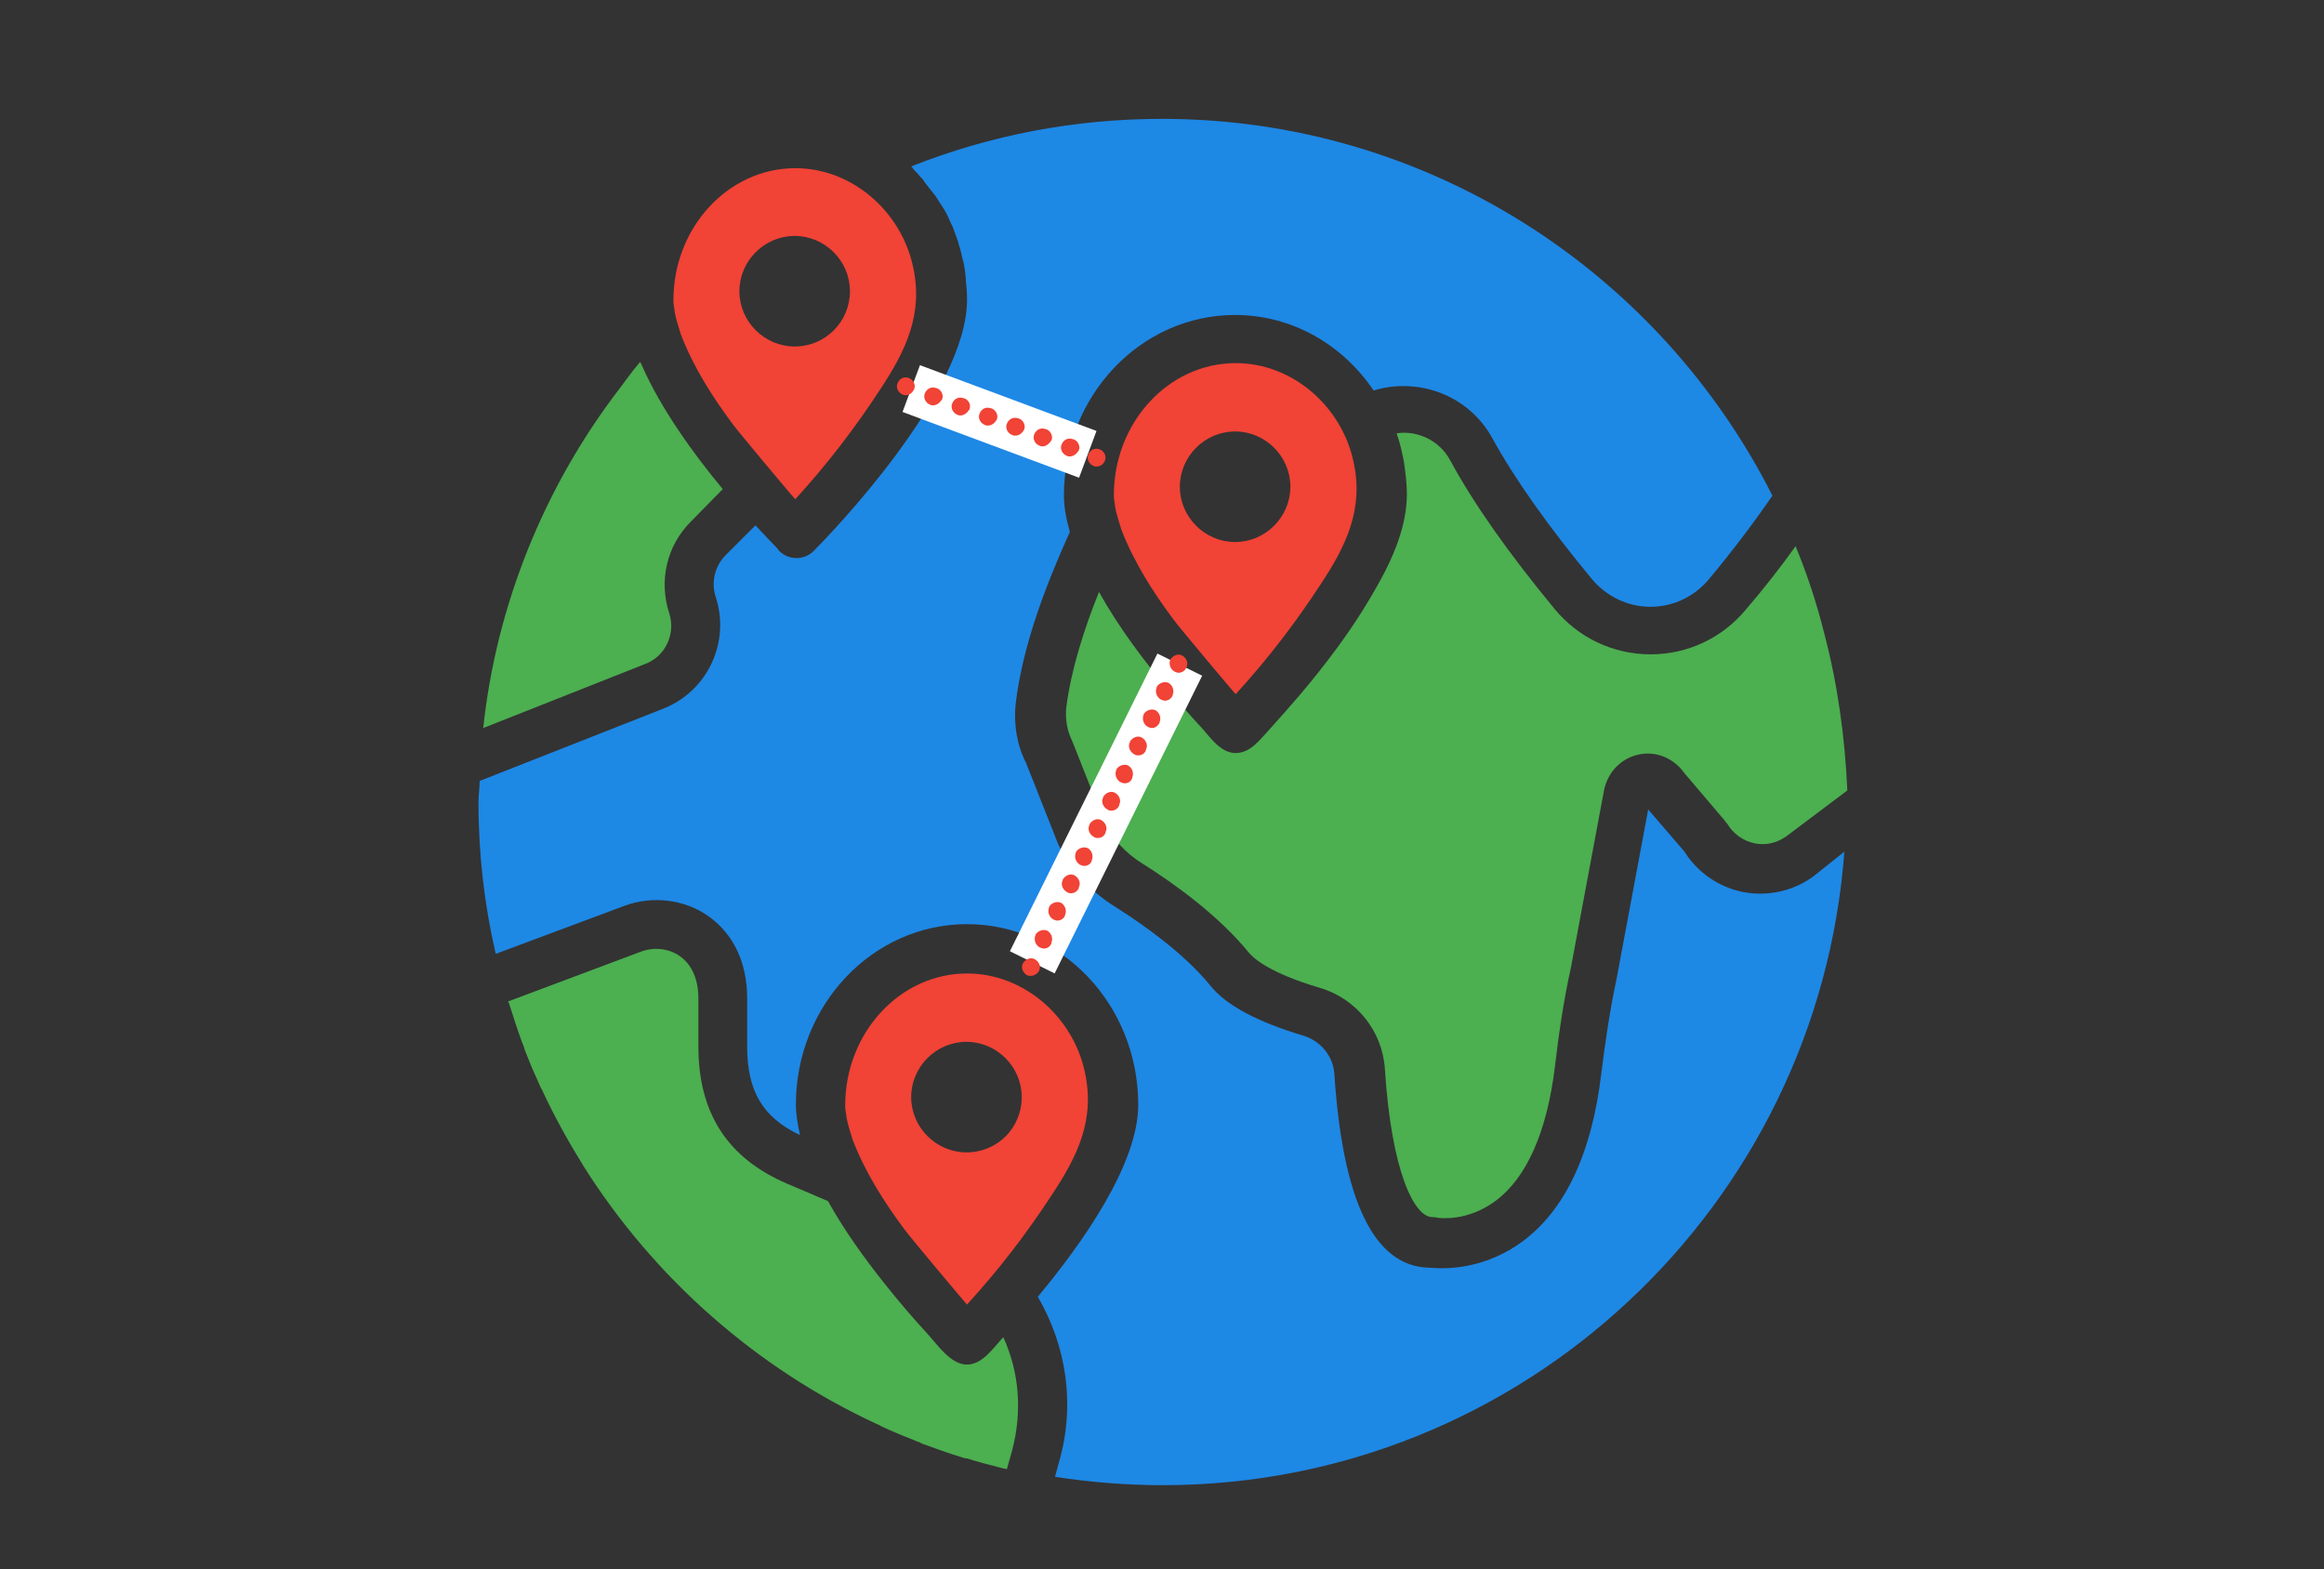 <?xml version="1.0" encoding="utf-8"?>
<!-- Generator: Adobe Illustrator 25.2.1, SVG Export Plug-In . SVG Version: 6.00 Build 0)  -->
<svg version="1.1" id="Layer_1" xmlns="http://www.w3.org/2000/svg" xmlns:xlink="http://www.w3.org/1999/xlink" x="0px" y="0px"
	 viewBox="0 0 391 264" style="enable-background:new 0 0 391 264;" xml:space="preserve">
<rect x="0" y="0" width="391" height="264" fill="#333333" stroke="none"/>
<g>
	<g>
		<path style="fill:#F14336;" d="M182.5,180.3c-2-9.2-10.2-16.5-19.8-16.5c-11.3,0-20.5,10-20.5,22.2c0,0.6,0.1,1.2,0.2,1.8
			c0,0,0,0.1,0,0.1c0.2,1.2,0.6,2.4,1,3.7c0,0.1,0.1,0.2,0.1,0.3c2.1,5.4,5.2,10.3,8.7,15c0.7,1,10.5,12.7,10.5,12.6
			c5.3-5.8,10-11.9,14.3-18.5C181.3,194.5,184.3,188.4,182.5,180.3z M162.6,193.9c-5.1,0-9.3-4.2-9.3-9.3c0-5.1,4.2-9.3,9.3-9.3
			c5.1,0,9.3,4.2,9.3,9.3C171.9,189.8,167.8,193.9,162.6,193.9z"/>
		<g>
			<path style="fill:#F14336;" d="M227.7,77.6c-2-9.2-10.2-16.5-19.8-16.5c-11.3,0-20.5,10-20.5,22.2c0,0.6,0.1,1.2,0.2,1.8
				c0,0,0,0.1,0,0.1c0.2,1.2,0.6,2.4,1,3.7c0,0.1,0.1,0.2,0.1,0.3c2.1,5.4,5.2,10.3,8.7,15c0.7,1,10.5,12.7,10.5,12.6
				c5.3-5.8,10-11.9,14.3-18.5C226.5,91.8,229.5,85.6,227.7,77.6z M207.8,91.2c-5.1,0-9.3-4.2-9.3-9.3c0-5.1,4.2-9.3,9.3-9.3
				s9.3,4.2,9.3,9.3C217.1,87,212.9,91.2,207.8,91.2z"/>
			<path style="fill:#4CAF50;" d="M306.9,106.5c-1.1-4.4-2.5-8.8-4.2-13.1c-0.2-0.5-0.4-1-0.6-1.5c-2.5,3.5-5.3,7.1-8.4,10.7
				c-4,4.8-9.8,7.5-16,7.5c-6.3,0-12.2-2.8-16.2-7.7c-7.5-9.1-13.5-17.5-17.6-25.1c-1.8-3.2-5.4-4.9-8.9-4.4c0,0.1,0,0.2,0.1,0.4
				c0.5,1.4,0.8,2.9,1.1,4.4c0,0.2,0.1,0.5,0.1,0.7c0.2,1.5,0.4,3.1,0.4,4.7c0,6.2-3,12.2-6.1,17.4c-3.4,5.8-7.5,11.2-11.8,16.3
				c-1.7,2-3.4,3.9-5.1,5.8c-1.7,1.8-3.4,4.3-6.1,4.1c-2.3-0.2-3.9-2.5-5.3-4.1c-1.8-1.9-3.5-3.9-5.2-5.9c-4.5-5.3-8.8-11-12.2-17.1
				c-2.5,6.2-4.7,13.1-5.5,19.4c-0.2,1.9,0.1,3.9,1,5.7l5.5,13.9c1.3,2.5,3.5,5,6.3,6.7c5.4,3.4,12.9,8.8,18,15.1
				c0.8,0.9,3.4,3.3,11.8,5.8c6.2,1.8,10.6,7.3,11,13.7c1.1,17.1,4.9,24.9,8,24.9c0.3,0,0.5,0,0.8,0.1c0.2,0,5,0.8,9.9-2.9
				c5.2-3.9,8.6-11.7,9.9-22.5c0.6-5,1.4-10.9,2.7-16.7l5.6-30c0.7-3.1,3.1-5.4,6.1-5.9c2.9-0.5,5.7,0.8,7.4,3.2l6.8,8
				c0.1,0.2,0.3,0.4,0.4,0.5c1,1.7,2.7,2.9,4.6,3.3c2,0.4,3.9-0.1,5.5-1.3l10.1-7.6C310.4,124.1,309.2,115.2,306.9,106.5z"/>
			<path style="fill:#4CAF50;" d="M121.6,82.3c-4.9-5.9-10.4-13.5-13.6-20.8c-0.1-0.2-0.2-0.4-0.3-0.6c-1.2,1.4-2.3,2.9-3.4,4.4
				c-12.7,16.5-20.8,36.5-23,57.2l27.3-10.8c3.4-1.3,5.1-5.1,4-8.5c-1.8-5.5-0.4-11.4,3.6-15.4L121.6,82.3z"/>
			<path style="fill:#4CAF50;" d="M168.8,225c-1.7,1.8-3.6,4.8-6.4,4.6c-2.5-0.2-4.6-3.2-6.2-5c-2.5-2.7-4.9-5.5-7.2-8.4
				c-3.6-4.5-6.9-9.1-9.7-14.1l-6.8-2.9c-10.1-4.3-15-11.9-15-23.1V168c0-3.2-1.1-5.7-3.1-7.1c-1.8-1.3-4.3-1.6-6.5-0.8l-22.4,8.4
				c0,0.1,0,0.1,0.1,0.2c0.7,2.2,1.4,4.4,2.2,6.6c0.2,0.5,0.4,0.9,0.5,1.4c0.7,1.8,1.4,3.5,2.2,5.2c0.2,0.5,0.4,1,0.7,1.5
				c2,4.3,4.3,8.5,6.8,12.5c0,0.1,0.1,0.1,0.1,0.2c11.9,18.9,29.1,34.1,49.4,43.5c0.3,0.1,0.5,0.2,0.8,0.4c1.9,0.9,3.9,1.7,5.9,2.5
				c0.3,0.1,0.6,0.2,0.9,0.4c2.2,0.8,4.4,1.6,6.7,2.3c0.3,0.1,0.6,0.2,0.9,0.2c1.9,0.6,3.8,1.1,5.8,1.6c0.3,0.1,0.6,0.1,0.9,0.2
				l0.9-3.2C172,237.5,171.5,230.9,168.8,225z"/>
			<path style="fill:#1E88E5;" d="M305.3,147.3c-3.4,2.6-7.8,3.6-12,2.8c-4.1-0.8-7.7-3.3-9.9-6.8l-6.1-7.1l-5.3,28.4
				c-1.2,5.6-2,11.3-2.6,16.1c-1.6,13.4-6.1,23-13.4,28.3c-5.1,3.7-10.3,4.4-13.4,4.4c-1.1,0-1.9-0.1-2.3-0.1
				c-9.1-0.3-14.4-11.2-15.8-32.6c-0.2-3-2.3-5.5-5.1-6.4c-7.7-2.3-13.1-5.1-15.8-8.5c-4.4-5.4-11.2-10.2-16.1-13.3
				c-4-2.5-7.3-6.1-9.4-10.3l-5.5-13.9c-1.5-2.9-2.1-6.5-1.7-10c1.2-10,5.3-20.4,9.1-28.8c-0.6-2.1-1-4.2-1-6.1
				c0-16.8,12.9-30.4,28.8-30.4c9.6,0,18.1,5,23.3,12.7c7.7-2.3,16,0.9,19.9,7.9c3.9,7.1,9.6,15.1,16.8,23.8c2.5,3,6.1,4.7,9.9,4.7
				c0,0,0,0,0,0c3.8,0,7.3-1.7,9.7-4.5c4.1-4.9,7.7-9.7,10.8-14.2C279.2,45.8,240.3,20,195.5,20c-14.6,0-28.8,2.7-42.2,8
				c0.1,0.1,0.3,0.3,0.4,0.5c0.4,0.4,0.8,0.8,1.1,1.2c0.3,0.3,0.6,0.6,0.8,1c0.4,0.5,0.7,0.9,1.1,1.4c0.2,0.3,0.5,0.6,0.7,0.9
				c0.4,0.6,0.7,1.1,1.1,1.7c0.2,0.3,0.3,0.5,0.5,0.8c0.4,0.7,0.7,1.4,1,2.1c0.1,0.2,0.2,0.4,0.3,0.6c0.3,0.8,0.6,1.6,0.9,2.5
				c0,0.1,0.1,0.3,0.1,0.4c0.3,0.9,0.5,1.8,0.7,2.7c0,0.1,0.1,0.2,0.1,0.3c0.2,0.9,0.3,1.9,0.4,2.8c0,0.1,0,0.2,0,0.3
				c0.1,1,0.2,2.1,0.2,3.2c0,15.8-23.2,39.7-25.8,42.3c-0.8,0.8-1.8,1.2-2.9,1.2s-2.1-0.4-2.9-1.2c-0.1-0.1-0.2-0.2-0.3-0.4
				c-0.7-0.7-2-2.1-3.7-3.9l-5,5c-1.8,1.8-2.5,4.5-1.7,7c2.5,7.6-1.3,15.8-8.7,18.8l-31,12.2c0,1.2-0.2,2.4-0.2,3.6
				c0,8.8,1,17.3,2.9,25.5l21.7-8.1c4.6-1.7,10-1.1,14,1.7c4.3,3,6.6,7.9,6.6,13.8v8.1c0,7.6,2.6,12,8.9,15
				c-0.4-1.8-0.7-3.5-0.7-5.1c0-16.8,12.9-30.4,28.8-30.4s28.8,13.6,28.8,30.4c0,10-9.4,23.3-16.9,32.3c4.9,8.4,6.3,18.3,3.6,27.7
				l-0.7,2.6c5.9,0.9,12,1.4,18.1,1.4c60.6,0,110.3-47.1,114.7-106.6L305.3,147.3z"/>
			<path style="fill:#F14336;" d="M153.6,44.8c-2-9.2-10.2-16.5-19.8-16.5c-11.3,0-20.5,10-20.5,22.2c0,0.6,0.1,1.2,0.2,1.8
				c0,0,0,0.1,0,0.1c0.2,1.2,0.6,2.4,1,3.7c0,0.1,0.1,0.2,0.1,0.3c2.1,5.4,5.2,10.3,8.7,15c0.7,1,10.5,12.7,10.5,12.6
				c5.3-5.8,10-11.9,14.3-18.5C152.4,59,155.4,52.8,153.6,44.8z M133.7,58.3c-5.1,0-9.3-4.2-9.3-9.3s4.2-9.3,9.3-9.3
				c5.1,0,9.3,4.2,9.3,9.3S138.9,58.3,133.7,58.3z"/>
		</g>
	</g>
	
		<rect x="164" y="55" transform="matrix(0.349 -0.937 0.937 0.349 43.074 203.791)" style="fill:#FFFFFF;" width="8.4" height="31.7"/>
	
		<rect x="158.1" y="132.6" transform="matrix(0.444 -0.896 0.896 0.444 -19.095 242.84)" style="fill:#FFFFFF;" width="55.9" height="8.4"/>
	<g>
		<path style="fill:#F14336;" d="M152.4,66.5c-0.2,0-0.4,0-0.5-0.1c-0.8-0.3-1.2-1.2-0.9-1.9c0.3-0.8,1.1-1.2,1.9-0.9l0,0
			c0.8,0.3,1.2,1.2,0.9,1.9C153.5,66.1,153,66.5,152.4,66.5z"/>
		<path style="fill:#F14336;" d="M180,76.8c-0.2,0-0.4,0-0.5-0.1c-0.8-0.3-1.2-1.2-0.9-1.9c0.3-0.8,1.1-1.2,1.9-0.9l0.1,0
			c0.8,0.3,1.2,1.2,0.9,1.9C181.1,76.4,180.6,76.8,180,76.8z M175.4,75.1c-0.2,0-0.3,0-0.5-0.1c-0.8-0.3-1.2-1.2-0.9-1.9
			c0.3-0.8,1.1-1.2,1.9-0.9l0.1,0c0.8,0.3,1.2,1.2,0.9,1.9C176.5,74.7,176,75.1,175.4,75.1z M170.8,73.3c-0.2,0-0.3,0-0.5-0.1
			c-0.8-0.3-1.2-1.2-0.9-1.9c0.3-0.8,1.1-1.2,1.9-0.9l0.1,0c0.8,0.3,1.2,1.2,0.9,1.9C171.9,73,171.4,73.3,170.8,73.3z M166.2,71.6
			c-0.2,0-0.4,0-0.5-0.1c-0.8-0.3-1.2-1.2-0.9-1.9c0.3-0.8,1.1-1.2,1.9-0.9l0.1,0c0.8,0.3,1.2,1.2,0.9,1.9
			C167.3,71.3,166.8,71.6,166.2,71.6z M161.6,69.9c-0.2,0-0.3,0-0.5-0.1c-0.8-0.3-1.2-1.2-0.9-1.9c0.3-0.8,1.1-1.2,1.9-0.9l0.1,0
			c0.8,0.3,1.2,1.1,0.9,1.9C162.7,69.5,162.2,69.9,161.6,69.9z M157,68.2c-0.2,0-0.4,0-0.5-0.1c-0.8-0.3-1.2-1.2-0.9-1.9
			c0.3-0.8,1.1-1.2,1.9-0.9l0.1,0c0.8,0.3,1.2,1.2,0.9,1.9C158.1,67.8,157.6,68.2,157,68.2z"/>
		<path style="fill:#F14336;" d="M184.5,78.5c-0.2,0-0.4,0-0.5-0.1c-0.8-0.3-1.2-1.2-0.9-1.9c0.3-0.8,1.1-1.2,1.9-0.9l0,0
			c0.8,0.3,1.2,1.2,0.9,1.9C185.7,78.1,185.1,78.5,184.5,78.5z"/>
	</g>
	<g>
		<path style="fill:#F14336;" d="M198.3,113.2c-0.2,0-0.5-0.1-0.7-0.2c-0.7-0.4-1-1.3-0.7-2c0.4-0.7,1.3-1.1,2-0.7
			c0.7,0.4,1.1,1.2,0.7,2l0,0C199.4,112.9,198.8,113.2,198.3,113.2z"/>
		<path style="fill:#F14336;" d="M175.6,159.6c-0.2,0-0.5-0.1-0.7-0.2c-0.7-0.4-1-1.3-0.7-2l0-0.1c0.4-0.7,1.3-1,2-0.7
			c0.7,0.4,1,1.3,0.7,2l0,0.1C176.7,159.3,176.2,159.6,175.6,159.6z M177.9,154.9c-0.2,0-0.5-0.1-0.7-0.2c-0.7-0.4-1-1.3-0.7-2
			l0-0.1c0.4-0.7,1.3-1,2-0.7c0.7,0.4,1,1.3,0.7,2l0,0.1C179,154.6,178.4,154.9,177.9,154.9z M180.2,150.3c-0.2,0-0.4,0-0.7-0.2
			c-0.7-0.4-1.1-1.3-0.7-2l0-0.1c0.4-0.7,1.3-1.1,2-0.7c0.7,0.4,1.1,1.3,0.7,2l0,0.1C181.3,150,180.7,150.3,180.2,150.3z
			 M182.4,145.7c-0.2,0-0.5-0.1-0.7-0.2c-0.7-0.4-1-1.3-0.7-2l0-0.1c0.4-0.7,1.3-1,2-0.7c0.7,0.4,1,1.3,0.7,2l0,0.1
			C183.5,145.4,183,145.7,182.4,145.7z M184.7,141c-0.2,0-0.4,0-0.7-0.2c-0.7-0.4-1.1-1.3-0.7-2l0-0.1c0.4-0.7,1.3-1.1,2-0.7
			c0.7,0.4,1.1,1.3,0.7,2l0,0.1C185.8,140.7,185.3,141,184.7,141z M187,136.4c-0.2,0-0.4,0-0.7-0.2c-0.7-0.4-1.1-1.3-0.7-2l0-0.1
			c0.4-0.7,1.3-1.1,2-0.7c0.7,0.4,1.1,1.3,0.7,2l0,0.1C188.1,136.1,187.5,136.4,187,136.4z M189.2,131.8c-0.2,0-0.5-0.1-0.7-0.2
			c-0.7-0.4-1-1.3-0.7-2l0-0.1c0.4-0.7,1.3-1,2-0.7c0.7,0.4,1,1.3,0.7,2l0,0.1C190.3,131.5,189.8,131.8,189.2,131.8z M191.5,127.1
			c-0.2,0-0.4,0-0.7-0.2c-0.7-0.4-1.1-1.3-0.7-2l0-0.1c0.4-0.7,1.3-1.1,2-0.7c0.7,0.4,1.1,1.3,0.7,2l0,0.1
			C192.6,126.8,192.1,127.1,191.5,127.1z M193.8,122.5c-0.2,0-0.5-0.1-0.7-0.2c-0.7-0.4-1-1.3-0.7-2l0-0.1c0.4-0.7,1.3-1,2-0.7
			c0.7,0.4,1,1.3,0.7,2l0,0.1C194.8,122.2,194.3,122.5,193.8,122.5z M196,117.9c-0.2,0-0.5-0.1-0.7-0.2c-0.7-0.4-1-1.3-0.7-2l0-0.1
			c0.4-0.7,1.3-1,2-0.7c0.7,0.4,1,1.3,0.7,2l0,0.1C197.1,117.5,196.6,117.9,196,117.9z"/>
		<path style="fill:#F14336;" d="M173.4,164.2c-0.2,0-0.4,0-0.6-0.1c-0.7-0.4-1.1-1.3-0.7-2c0.4-0.7,1.3-1.1,2-0.7
			c0.7,0.4,1.1,1.2,0.7,2l0,0C174.5,163.9,173.9,164.2,173.4,164.2z"/>
	</g>
</g>
</svg>
